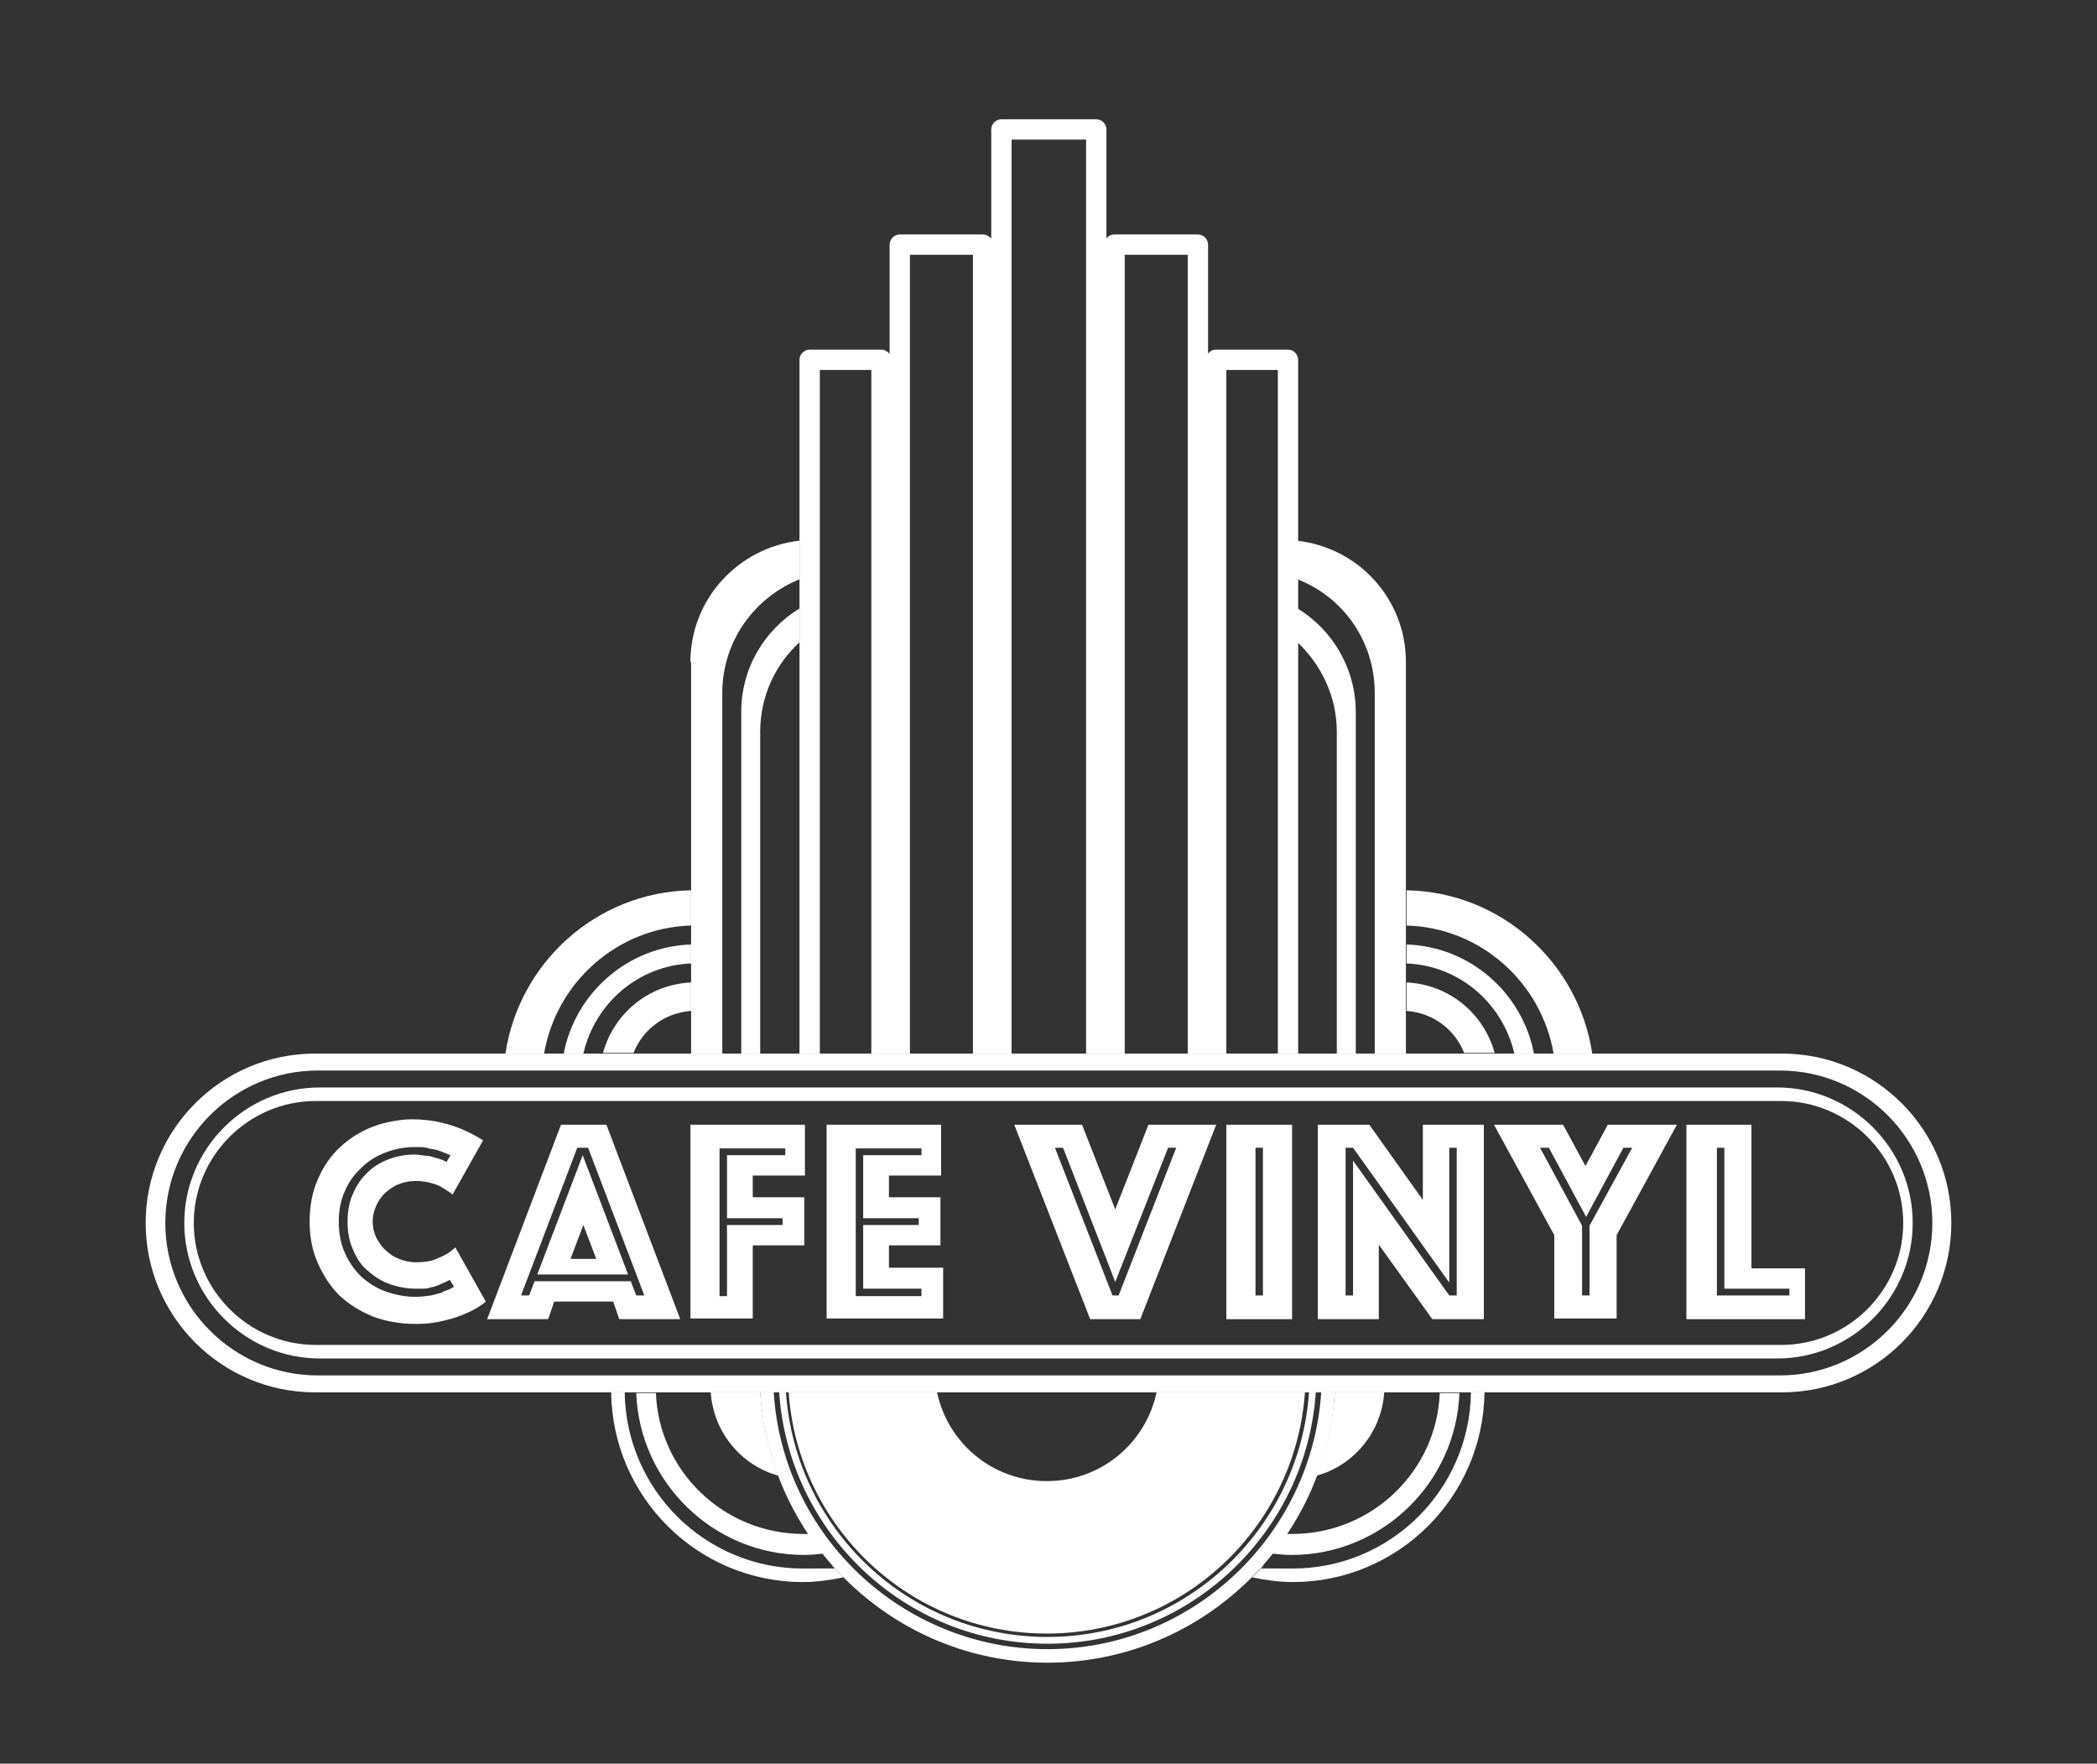 <?xml version="1.0" encoding="UTF-8"?>
<svg xmlns="http://www.w3.org/2000/svg" version="1.1" viewBox="0 0 309.5 260.3">
  <rect x="0" y="0" width="309.5" height="260.3" fill="#333333" stroke="none"/>
  <defs>
    <style>
      .cls-1 {
        fill: none;
      }

      .cls-2 {
        fill: #fff;
      }
    </style>
  </defs>
  <!-- Generator: Adobe Illustrator 28.7.3, SVG Export Plug-In . SVG Version: 1.2.0 Build 164)  -->
  <g>
    <g id="Ebene_1">
      <g>
        <g id="Ebene_1-2" data-name="Ebene_1">
          <g>
            <path class="cls-2" d="M154.6,240.5c19.9,0,36.2-15.5,37.6-35h-1c-1.4,19-17.2,34.1-36.6,34.1s-35.2-15-36.6-34.1h-1c1.4,19.6,17.7,35,37.6,35Z"/>
            <path class="cls-2" d="M193.2,205.5c-1.4,20.1-18.1,36.1-38.6,36.1s-37.2-15.9-38.6-36.1h-1c1.4,20.7,18.6,37.1,39.6,37.1s38.2-16.4,39.6-37.1h-1Z"/>
          </g>
          <path class="cls-2" d="M195,205.5c-1.4,21.1-19,37.9-40.4,37.9s-39.1-16.8-40.4-37.9h-2c1.4,22.2,19.9,39.9,42.4,39.9s41.1-17.7,42.4-39.9h-2Z"/>
          <path class="cls-2" d="M207.6,145v4.2c3.9.3,7.1,2.7,8.5,6.2h4.5c-1.6-5.8-6.7-10.1-13-10.4h0Z"/>
          <path class="cls-2" d="M207.6,131.4v5.2c10.9.3,19.9,8.4,21.7,18.9h5.7c-2-13.4-13.4-23.8-27.3-24.1h-.1Z"/>
          <path class="cls-2" d="M207.6,139.4v2.8c7.8.3,14.2,5.9,15.9,13.3h2.9c-1.7-8.9-9.4-15.8-18.8-16.1h0Z"/>
          <g>
            <path class="cls-2" d="M102,145v4.2c-3.9.3-7.1,2.7-8.5,6.2h-4.5c1.6-5.8,6.7-10.1,13-10.4h0Z"/>
            <path class="cls-2" d="M102,131.4v5.2c-10.9.3-19.9,8.4-21.7,18.9h-5.7c2-13.4,13.4-23.8,27.3-24.1h.1Z"/>
            <path class="cls-2" d="M102,139.4v2.8c-7.8.3-14.2,5.9-15.9,13.3h-2.9c1.7-8.9,9.4-15.8,18.8-16.1h0Z"/>
          </g>
          <path class="cls-2" d="M197,205.5c-.3,4.3-1.2,8.5-2.7,12.3,5.5-1.5,9.6-6.4,10-12.3h-7.4.1Z"/>
          <path class="cls-2" d="M212.5,205.5c-.4,11.6-10,20.9-21.8,20.9s-.5,0-.8,0c-.7,1-1.4,1.9-2.1,2.9h0c.9.1,1.9.2,2.8.2,13.4,0,24.3-10.7,24.8-23.9h-3,.1Z"/>
          <path class="cls-2" d="M217.1,205.5c-.2,14.4-11.9,26-26.3,26s-3-.1-4.4-.4c-.5.6-1.1,1.2-1.6,1.7,1.9.4,4,.7,6,.7,15.5,0,28.1-12.5,28.3-28h-2Z"/>
          <g>
            <path class="cls-2" d="M112.2,205.5c.3,4.3,1.2,8.5,2.7,12.3-5.5-1.5-9.6-6.4-10-12.3h7.4-.1Z"/>
            <path class="cls-2" d="M96.8,205.5c.4,11.6,10,20.9,21.8,20.9h.8c.7,1,1.4,1.9,2.1,2.9h0c-.9.1-1.9.2-2.8.2-13.4,0-24.3-10.7-24.8-23.9h3-.1Z"/>
            <path class="cls-2" d="M92.2,205.5c.2,14.4,11.9,26,26.3,26s3-.1,4.4-.4c.5.6,1.1,1.2,1.6,1.7-1.9.4-4,.7-6,.7-15.5,0-28.1-12.5-28.3-28h2Z"/>
          </g>
          <path class="cls-1" d="M197,205.5c-.5,8.3-3.4,16-8.1,22.4h1.8c12.6,0,22.8-10,23.3-22.4h-17,0Z"/>
          <g>
            <path class="cls-2" d="M102,97.7v57.8h4.6v-53.2c0-7.6,4.7-14.1,11.4-16.8v-5.7c-9,1-16.1,8.6-16.1,17.9h.1Z"/>
            <path class="cls-2" d="M191.5,79.8v5.7c6.7,2.6,11.4,9.1,11.4,16.8v53.2h4.6v-57.8c0-9.3-7-16.9-16.1-17.9h.1Z"/>
          </g>
          <g>
            <path class="cls-2" d="M109.4,105.1v50.4h2.8v-47.5c0-5.2,2.2-9.9,5.8-13.2v-5c-5.2,3.2-8.6,8.8-8.6,15.3h0Z"/>
            <path class="cls-2" d="M191.5,89.8v5c3.5,3.3,5.8,8,5.8,13.2v47.5h2.8v-50.4c0-6.5-3.5-12.2-8.6-15.3h0Z"/>
          </g>
          <path class="cls-2" d="M170.7,205.5c-1.6,7.5-8.2,13.1-16.2,13.1s-14.6-5.6-16.2-13.1h-21.9c1.4,19.9,17.9,35.6,38.1,35.6s36.7-15.7,38.1-35.6h-21.9Z"/>
        </g>
        <g id="Ebene_3">
          <path class="cls-2" d="M121,155.5V54.6h7.6v100.9h5.7V37.6h9.3v117.9h5.7V20.6h11v134.9h5.7V37.6h9.3v117.9h5.7V54.6h7.6v100.9h3V53.1c0-.8-.7-1.5-1.5-1.5h-10.6c-.5,0-.9.2-1.2.6v-16.1c0-.8-.7-1.5-1.5-1.5h-12.3c-.5,0-.9.2-1.2.6v-16.1c0-.8-.7-1.5-1.5-1.5h-14c-.8,0-1.5.7-1.5,1.5v16.1c-.3-.3-.7-.6-1.2-.6h-12.3c-.8,0-1.5.7-1.5,1.5v16.1c-.3-.3-.7-.6-1.2-.6h-10.6c-.8,0-1.5.7-1.5,1.5v102.4h3Z"/>
        </g>
        <g id="Ebene_2-2" data-name="Ebene_2">
          <path class="cls-2" d="M263,155.5H46.5c-13.8,0-25,11.2-25,25s11.2,25,25,25h216.5c13.8,0,25-11.2,25-25s-11.2-25-25-25ZM262.7,203H46.9c-12.4,0-22.5-10.1-22.5-22.5s10.1-22.5,22.5-22.5h215.8c12.4,0,22.5,10.1,22.5,22.5s-10.1,22.5-22.5,22.5Z"/>
          <path class="cls-2" d="M262.3,160.5H47.2c-11,0-20,9-20,20s9,20,20,20h215.1c11,0,20-9,20-20s-9-20-20-20ZM262.9,198.5H46.6c-9.9,0-18-8.1-18-18s8.1-18,18-18h216.3c9.9,0,18,8.1,18,18s-8.1,18-18,18Z"/>
          <path class="cls-2" d="M67.2,184.1c-.4.4-.9.8-1.5,1.1-.5.3-1.1.5-1.8.8-.7.2-1.5.3-2.5.3s-1.8-.2-2.5-.5c-.8-.3-1.4-.7-2-1.3-.6-.5-1-1.2-1.4-1.9-.3-.7-.5-1.5-.5-2.3s.2-1.6.5-2.3c.3-.7.8-1.4,1.3-1.9.6-.5,1.2-1,2-1.3.7-.3,1.6-.5,2.5-.5s1.6.1,2.3.3c.7.2,1.3.4,1.7.7.5.3,1,.6,1.5,1l4.5-8c-.8-.5-1.7-1-2.8-1.5-.9-.4-2-.8-3.3-1.1-1.3-.3-2.7-.5-4.4-.5s-4,.4-5.8,1.1-3.4,1.7-4.8,3-2.5,2.9-3.3,4.8c-.8,1.8-1.2,3.9-1.2,6.2s.4,4.3,1.2,6.1,1.8,3.4,3.2,4.8c1.4,1.3,3,2.3,4.9,3.1,1.9.7,4,1.1,6.2,1.1s3.1-.2,4.4-.5,2.4-.7,3.3-1.1c1.1-.5,2-1,2.8-1.7l-4.5-8h0ZM65.4,190.7c-.5.2-1.1.3-1.8.5-.7.1-1.5.2-2.3.2-1.5,0-3-.3-4.4-.8s-2.6-1.3-3.6-2.2c-1-1-1.8-2.1-2.4-3.5-.6-1.3-.9-2.9-.9-4.6s.3-3.2.9-4.5c.6-1.4,1.4-2.5,2.5-3.5,1-1,2.2-1.7,3.5-2.2s2.7-.8,4.2-.8,1.6,0,2.2.2c.6.1,1.2.2,1.7.4.5.2,1,.4,1.5.6l-.6,1c-.3-.2-.8-.4-1.2-.5-.4-.1-.9-.3-1.5-.4-.6,0-1.3-.2-2-.2-1.5,0-2.9.3-4.1.8s-2.3,1.2-3.1,2.1c-.9.9-1.5,1.9-2,3.1s-.7,2.5-.7,3.9.2,2.7.7,3.9c.5,1.2,1.1,2.3,2,3.1s1.9,1.6,3.2,2.1c1.3.5,2.7.8,4.3.8s1.5,0,2.1-.2c.6-.1,1.1-.3,1.5-.5.5-.2.9-.4,1.3-.6l.6,1c-.4.3-.9.5-1.5.7h-.1Z"/>
          <path class="cls-2" d="M82.6,166h6.9l10.9,28.7h-9l-.9-2.6h-8.7l-.9,2.6h-9l10.9-28.7h-.2ZM78.1,191.2l.8-2.1h14.2l.8,2.1h1.2l-8.3-21.8h-1.6l-8.3,21.8h1.2,0ZM86,170.5l6.7,17.6h-13.4l6.7-17.6h0ZM88,185.8l-1.9-5-1.9,5h3.9-.1Z"/>
          <path class="cls-2" d="M101.9,166h16.9v7.5h-7.7v3.2h7.6v7.1h-7.6v10.8h-9.2v-28.7h0ZM107.3,191.2v-10.4h8.2v-1h-8.2v-9.3h8.6v-1h-9.7v21.8h1.1Z"/>
          <path class="cls-2" d="M122,166h16.9v7.5h-7.7v3.2h7.6v7.1h-7.6v3.3h8v7.5h-17.2v-28.7h0ZM136,191.2v-1h-8.6v-9.4h8.2v-1h-8.2v-9.3h8.6v-1h-9.7v21.8h9.7Z"/>
          <path class="cls-2" d="M159.7,166l4.9,12.5,4.9-12.5h10l-11.2,28.7h-7.4l-11.2-28.7h10ZM165.1,191.2l8.5-21.8h-1.2l-7.8,19.8-7.7-19.8h-1.2l8.5,21.8h.9Z"/>
          <path class="cls-2" d="M181,166h9.7v28.7h-9.7v-28.7ZM186.4,191.2v-21.8h-1.1v21.8h1.1Z"/>
          <path class="cls-2" d="M194.6,166h7.5l7.9,11.1v-11.1h9v28.7h-7.6l-7.9-11v11h-9v-28.7h.1ZM199.7,191.2v-19.9l14.2,19.9h1.1v-21.8h-1.1v19.9l-14.2-19.9h-1.1v21.8h1.1Z"/>
          <path class="cls-2" d="M229.4,182.3l-8.9-16.3h10.2l3.3,6.1,3.3-6.1h10.2l-8.9,16.3v12.3h-9.2v-12.3ZM234.6,191.2v-10.3l6.3-11.5h-1.3l-5.5,10.2-5.5-10.2h-1.3l6.2,11.5v10.3h1.2-.1Z"/>
          <path class="cls-2" d="M249,166h9.5v21.2h7.9v7.5h-17.5v-28.7h0ZM264.1,191.2v-1h-9.6v-20.8h-1.1v21.8h10.8-.1Z"/>
        </g>
      </g>
    </g>
  </g>
</svg>